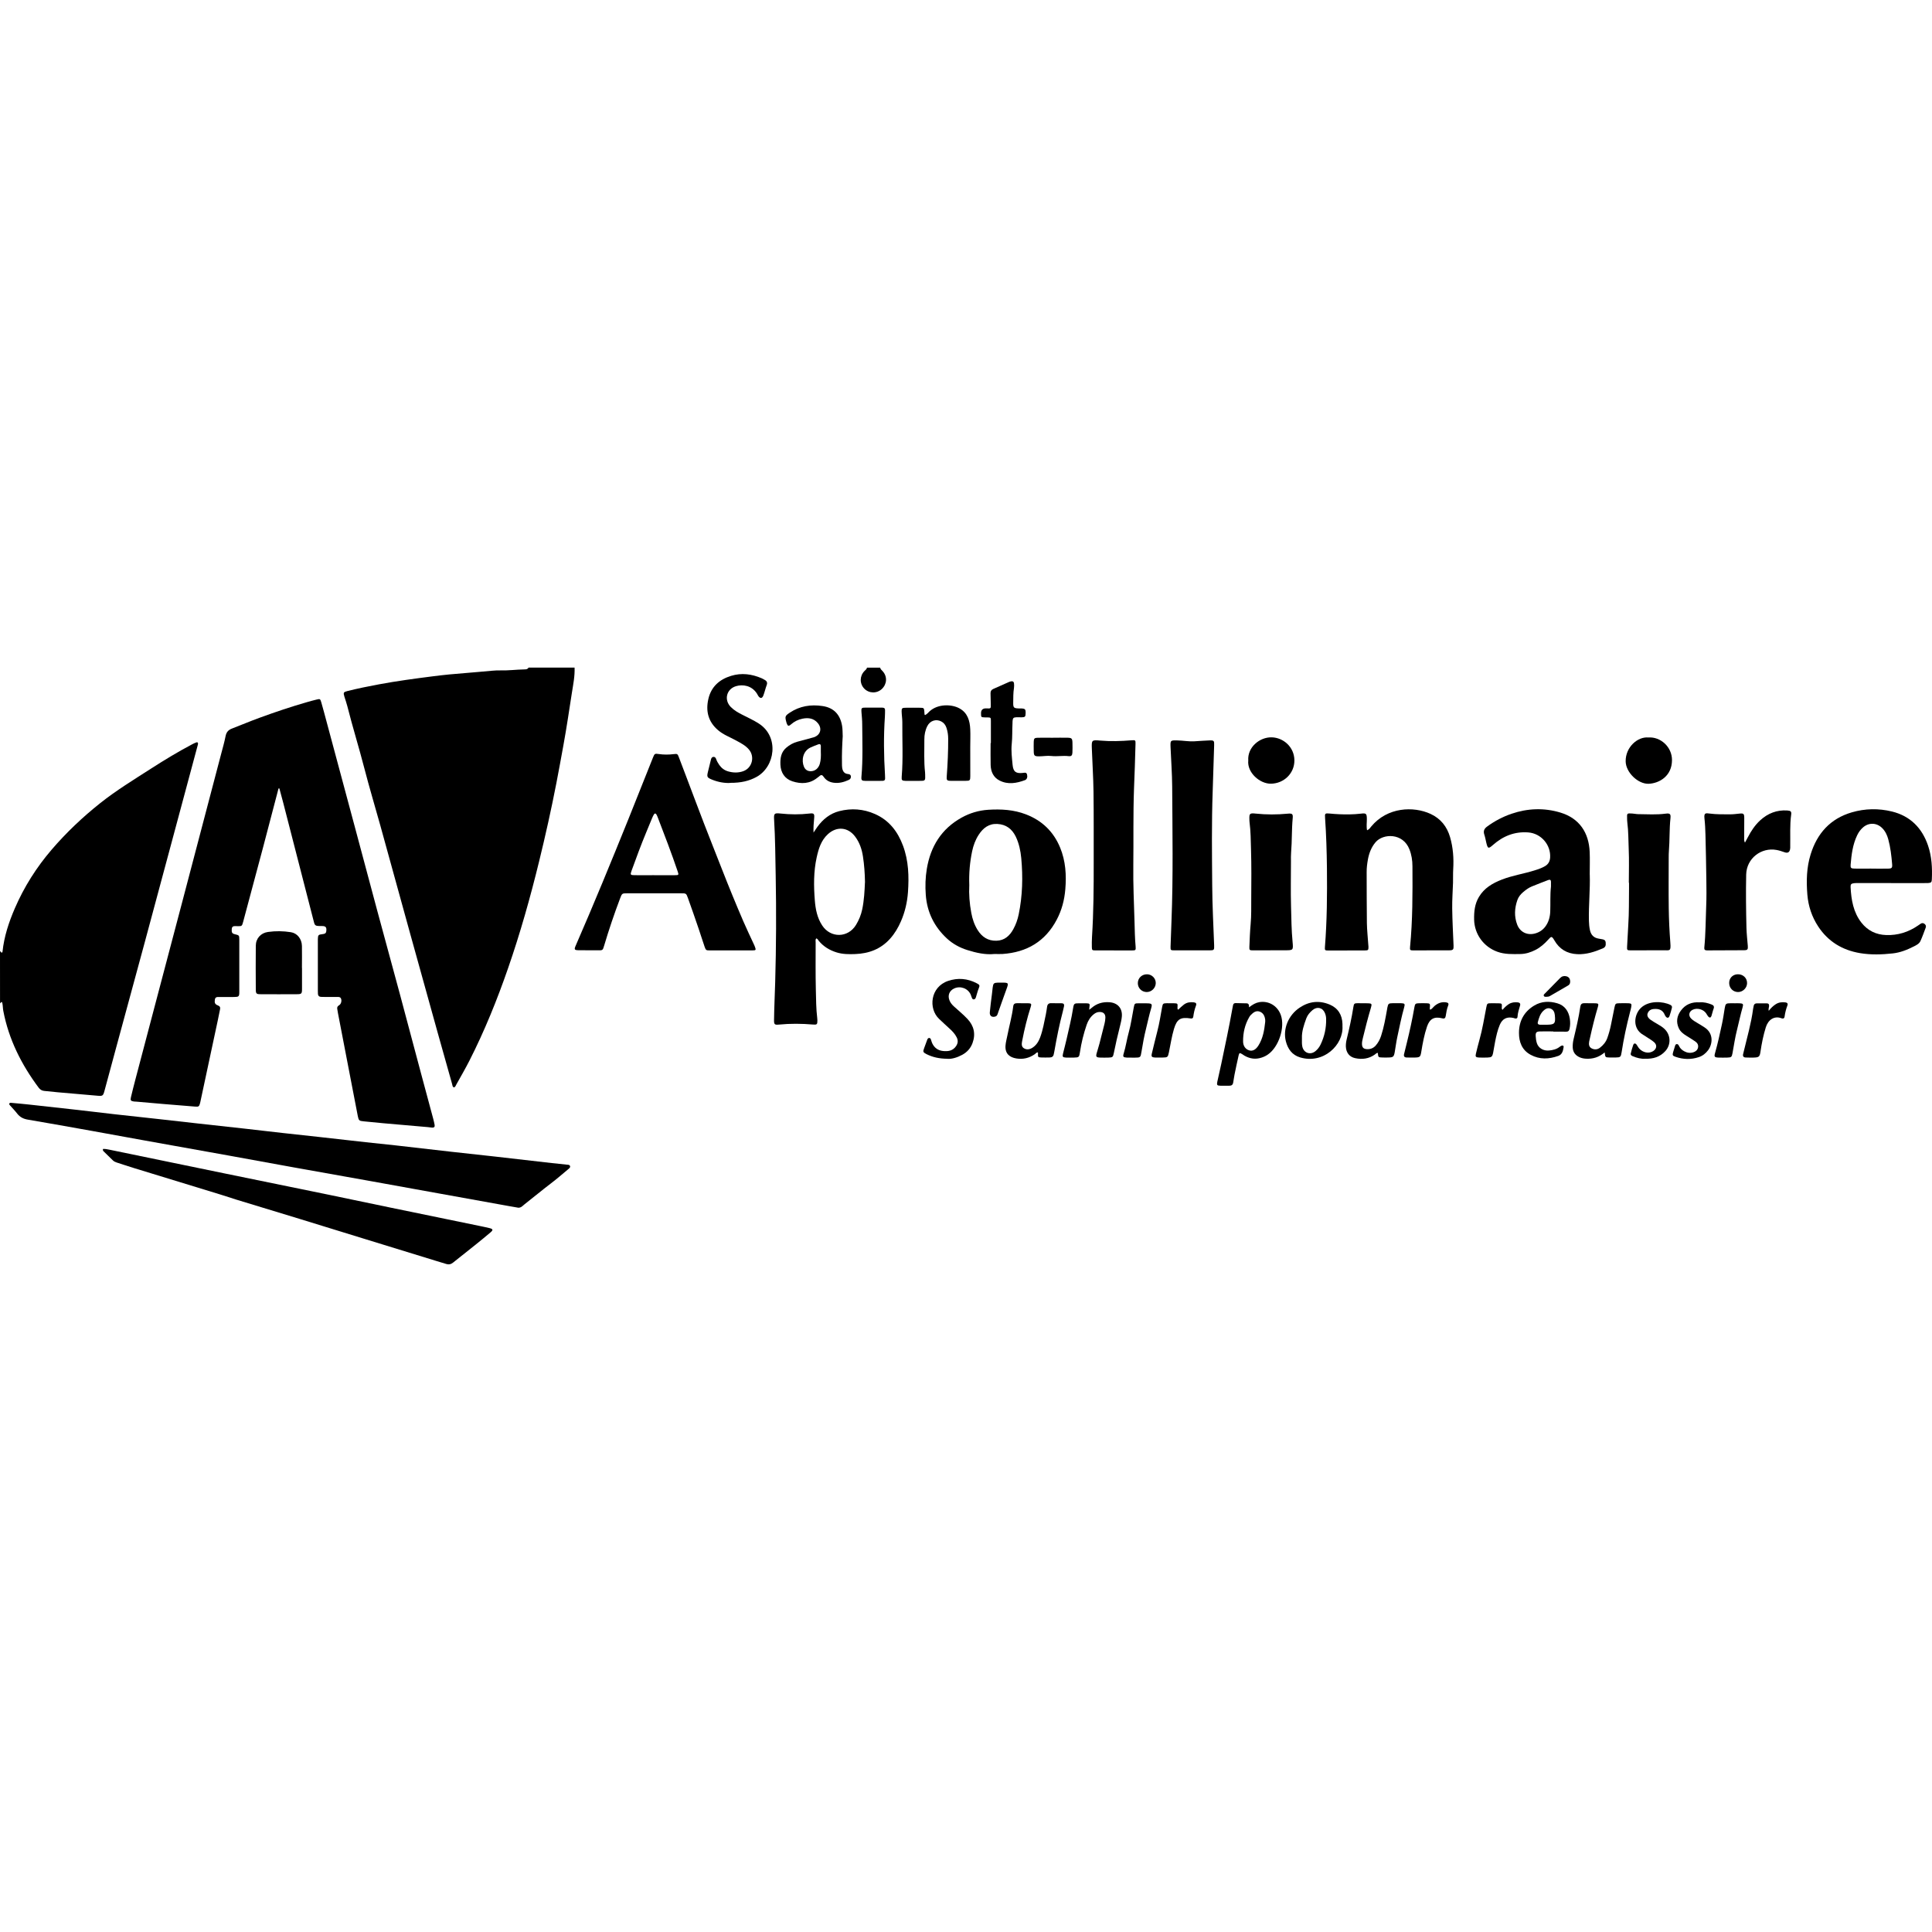 <?xml version="1.0" encoding="UTF-8"?>
<svg id="Calque_1" data-name="Calque 1" xmlns="http://www.w3.org/2000/svg" viewBox="0 0 500 500">
  <path d="m148.7,172.78c.09,2.19-.35,4.33-.69,6.48-.71,4.54-1.37,9.09-2.2,13.61-.59,3.25-1.18,6.5-1.81,9.75-1.32,6.81-2.83,13.58-4.48,20.31-2.28,9.32-4.88,18.56-8.03,27.64-2.84,8.2-6.09,16.24-10.03,23.98-1.06,2.08-2.24,4.11-3.38,6.15-.15.27-.23.61-.59.73-.44-.15-.39-.58-.49-.9-1.24-4.38-2.48-8.77-3.7-13.16-2.36-8.47-4.71-16.94-7.06-25.41-2.61-9.44-5.2-18.89-7.82-28.34-1.36-4.9-2.83-9.76-4.1-14.68-1.4-5.43-3.07-10.78-4.44-16.21-.21-.82-.5-1.62-.75-2.43-.32-1.05-.24-1.2.76-1.45,2.7-.68,5.43-1.23,8.17-1.74,4.65-.87,9.33-1.49,14.02-2.09,2.8-.36,5.62-.63,8.43-.84,2.25-.17,4.5-.4,6.76-.59.72-.06,1.45-.11,2.18-.09,2.11.06,4.19-.22,6.29-.26.41,0,.82-.03,1.04-.46h11.89Z"/>
  <path d="m0,246.12c.13.15.26.29.38.42.19,0,.25-.11.27-.23.41-3.93,1.63-7.64,3.19-11.24,2.4-5.56,5.61-10.62,9.55-15.21,3.77-4.39,7.95-8.35,12.48-11.96,4.21-3.35,8.8-6.15,13.32-9.05,3.43-2.2,6.92-4.32,10.53-6.22.36-.19.72-.37,1.1-.5.29-.1.46.06.43.38-.01.12-.05.24-.08.35-2.35,8.76-4.71,17.52-7.06,26.28-2.23,8.29-4.45,16.59-6.69,24.88-2.43,8.99-4.88,17.97-7.32,26.96-1.02,3.77-2.04,7.55-3.06,11.33-.35,1.31-.49,1.39-1.85,1.26-3.42-.31-6.84-.59-10.25-.89-1.17-.1-2.33-.23-3.49-.35-.59-.06-1.05-.32-1.42-.81-4.48-5.99-7.77-12.53-9.18-19.93-.12-.63-.1-1.29-.23-1.92-.16-.74-.4-.13-.61,0C0,255.16,0,250.64,0,246.12Z"/>
  <path d="m227.78,172.78c.08.43.43.67.69.97,1.2,1.36,1.09,3.29-.24,4.55-1.3,1.23-3.35,1.18-4.57-.1-1.23-1.29-1.2-3.27.08-4.56.25-.26.57-.46.64-.85h3.4Z"/>
  <path d="m72.08,204.06c-1.34,5.11-2.66,10.22-4.02,15.33-1.7,6.39-3.42,12.78-5.13,19.17-.3,1.13-.34,1.16-1.47,1.13-.16,0-.32,0-.48-.01-.53-.02-.95.05-1,.73-.07.9.07,1.19.77,1.36,1.16.28,1.17.28,1.18,1.4,0,4.52.01,9.04,0,13.55,0,1.18-.12,1.29-1.35,1.3-1.25.02-2.51,0-3.76.01-.51,0-1.09-.11-1.21.66-.13.81.01,1.22.76,1.5.52.2.69.5.58,1.01-.2.95-.38,1.9-.58,2.84-1.47,6.86-2.93,13.72-4.4,20.58-.06.28-.11.55-.18.83-.24.89-.35,1.01-1.25.94-2.74-.21-5.48-.44-8.21-.67-2.33-.2-4.67-.41-7-.61-.24-.02-.49-.01-.73-.05-.75-.12-.9-.3-.72-1.07.36-1.53.75-3.06,1.15-4.58,1.7-6.48,3.41-12.95,5.12-19.42,2.32-8.81,4.66-17.63,6.98-26.44,3.38-12.83,6.75-25.67,10.12-38.5.4-1.52.84-3.04,1.14-4.58.2-.99.71-1.56,1.62-1.91,2.41-.93,4.8-1.94,7.22-2.82,4.02-1.47,8.08-2.84,12.2-4.02.82-.23,1.63-.46,2.46-.66.94-.23.99-.22,1.27.75.47,1.63.9,3.27,1.34,4.9,2.42,9,4.84,18,7.25,27,1.96,7.32,3.9,14.65,5.88,21.97,1.93,7.17,3.9,14.32,5.83,21.49,1.87,6.97,3.71,13.95,5.58,20.92,1.03,3.86,2.08,7.71,3.11,11.57.13.47.22.94.32,1.42.11.52-.11.78-.63.75-.36-.02-.72-.1-1.08-.13-3.86-.34-7.73-.67-11.59-1.01-1.69-.15-3.38-.33-5.07-.49-1.14-.11-1.27-.21-1.5-1.35-.63-3.25-1.26-6.49-1.88-9.74-1.09-5.62-2.17-11.25-3.25-16.87-.07-.36-.12-.72-.18-1.07-.08-.43,0-.74.45-1,.57-.32.76-1.23.49-1.78-.2-.41-.59-.38-.95-.38-1.09,0-2.18,0-3.27,0-.32,0-.65,0-.97-.02-.48-.03-.73-.3-.76-.77-.02-.28-.02-.56-.02-.85,0-4.24,0-8.47,0-12.71,0-.2,0-.4,0-.61.04-1.06.11-1.16,1.16-1.29.52-.06.95-.12,1.02-.77.12-1-.12-1.34-1.15-1.33-1.94,0-1.79-.03-2.24-1.78-2.6-10.08-5.18-20.15-7.78-30.23-.31-1.21-.65-2.41-.97-3.61-.06,0-.12,0-.18.01Z"/>
  <path d="m134.11,312.55c-.76-.13-1.56-.27-2.36-.41-6.04-1.09-12.09-2.17-18.13-3.27-5.85-1.05-11.69-2.12-17.54-3.17-6.76-1.21-13.52-2.41-20.28-3.62-5.61-1.01-11.21-2.05-16.82-3.06-7.16-1.29-14.32-2.56-21.48-3.85-4.57-.82-9.14-1.67-13.71-2.49-5.53-.99-11.06-1.98-16.59-2.92-1.14-.19-2.04-.64-2.75-1.56-.56-.73-1.22-1.4-1.83-2.09-.13-.15-.31-.3-.2-.52.1-.23.33-.19.53-.17,1.53.14,3.06.27,4.58.44,4.22.46,8.43.92,12.65,1.4,3.17.36,6.34.75,9.51,1.11,3.89.44,7.79.85,11.68,1.28,3.37.37,6.74.76,10.12,1.14,3.93.44,7.87.86,11.81,1.3,3.29.37,6.58.76,9.87,1.13,3.17.36,6.34.69,9.52,1.04,3.97.44,7.95.9,11.92,1.34,2.57.28,5.14.53,7.71.82,4.78.54,9.55,1.1,14.33,1.64,3.85.43,7.71.83,11.56,1.27,4.86.55,9.71,1.12,14.57,1.67,1.28.15,2.57.25,3.86.41.33.04.81-.02.9.43.07.34-.27.57-.51.77-1.52,1.27-3.01,2.57-4.59,3.76-2.25,1.71-4.41,3.53-6.64,5.26-.5.39-.9.95-1.67.93Z"/>
  <path d="m211.23,242.87c-.25.33-.14.71-.14,1.05,0,4.07-.05,8.15.05,12.22.06,2.45.06,4.92.36,7.36.02.2.03.4.04.6.01,1.01-.13,1.13-1.11,1.05-2.94-.25-5.89-.28-8.83.01-1.11.11-1.29-.02-1.28-1.14.04-3.31.21-6.61.3-9.91.26-9.15.3-18.31.13-27.46-.09-4.83-.12-9.67-.41-14.5-.1-1.65.06-1.78,1.66-1.61,2.5.27,5,.29,7.5,0,1.16-.14,1.32.06,1.2,1.26-.12,1.2-.21,2.4-.16,3.67.32-.48.64-.98.98-1.45,1.44-1.99,3.29-3.49,5.68-4.1,3.14-.8,6.25-.58,9.25.75,3.68,1.63,5.89,4.55,7.25,8.2,1.45,3.9,1.57,7.96,1.28,12.06-.19,2.59-.77,5.1-1.81,7.49-.71,1.64-1.61,3.17-2.8,4.5-2.41,2.7-5.51,3.86-9.05,3.99-1.61.06-3.22.06-4.81-.43-1.83-.57-3.38-1.51-4.61-2.99-.19-.23-.3-.58-.68-.63Zm12.63-14.55c-.04-2.36-.2-4.53-.53-6.68-.28-1.85-.87-3.6-2.02-5.13-1.85-2.48-4.77-2.72-7.05-.63-1.78,1.63-2.41,3.8-2.9,6-.82,3.69-.78,7.45-.48,11.19.18,2.26.62,4.48,1.9,6.43,2.17,3.32,6.68,3.26,8.75-.13.76-1.25,1.31-2.59,1.61-4.02.5-2.38.61-4.79.71-7.03Z"/>
  <path d="m169.23,231.19c-2.3,0-4.61,0-6.91,0-1.32,0-1.34,0-1.83,1.29-1.53,4.04-2.91,8.12-4.14,12.26-.36,1.22-.36,1.21-1.66,1.2-1.66-.02-3.31,0-4.97-.02-1.06-.02-1.16-.19-.75-1.14,4.74-10.87,9.24-21.84,13.68-32.84,2.14-5.31,4.25-10.64,6.37-15.96.37-.92.47-.99,1.44-.84,1.29.19,2.58.19,3.87.03,1-.12,1.03-.07,1.39.88.66,1.78,1.35,3.54,2.02,5.32,1.49,3.92,2.95,7.85,4.46,11.76,1.52,3.95,3.1,7.88,4.64,11.82,1.76,4.51,3.6,8.99,5.51,13.43.86,2,1.81,3.96,2.72,5.94.12.26.24.51.33.78.29.78.21.86-.67.86-3.68,0-7.36,0-11.03,0-.91,0-1.02-.01-1.33-.89-.53-1.52-1-3.07-1.52-4.59-.93-2.71-1.85-5.42-2.83-8.11-.43-1.19-.48-1.18-1.77-1.18-2.34,0-4.69,0-7.03,0h0Zm.08-4.69h0c1.77,0,3.55.01,5.32,0,1.05,0,1.07-.05.74-1.02-1.59-4.69-3.36-9.31-5.14-13.93-.1-.26-.21-.53-.35-.77-.2-.33-.45-.33-.65,0-.18.31-.34.64-.48.98-.51,1.23-1.01,2.46-1.52,3.68-1.36,3.27-2.58,6.6-3.79,9.93-.37,1.02-.28,1.12.78,1.13,1.69.02,3.39,0,5.08,0Z"/>
  <path d="m353.79,214.88c.6-.25.81-.65,1.09-.99,4.17-5.03,10.93-5.29,15.35-3.25,2.62,1.21,4.26,3.29,5.05,6.02.78,2.69.98,5.46.81,8.26-.07,1.17-.02,2.34-.05,3.51-.07,2.22-.24,4.43-.21,6.65.04,3.22.22,6.44.35,9.67.04.96-.11,1.18-1.04,1.19-3.15.02-6.31.02-9.46.02-.74,0-.83-.11-.76-.86.68-6.96.66-13.93.62-20.91,0-1.51-.23-2.98-.78-4.38-1.67-4.3-6.81-4.14-8.76-1.85-1.1,1.29-1.69,2.84-1.99,4.49-.19,1.07-.33,2.15-.32,3.25.02,4.4,0,8.79.06,13.19.03,1.85.24,3.7.36,5.55.01.2.04.4.05.6,0,.86-.08.93-.97.93-3.15,0-6.31.01-9.46.02-.81,0-.91-.07-.84-.9.54-6.8.59-13.61.52-20.43-.05-4.31-.18-8.62-.48-12.93-.09-1.21-.03-1.3,1.15-1.19,1.73.17,3.46.25,5.2.22.97-.02,1.93-.07,2.9-.19,1.4-.18,1.54-.01,1.56,1.37.01.95-.16,1.91.06,2.97Z"/>
  <path d="m257.26,246.9c-2.21.22-4.58-.29-6.9-1.02-1.98-.62-3.81-1.61-5.33-3.03-3.26-3.04-5.11-6.77-5.44-11.26-.17-2.27-.1-4.51.27-6.74.96-5.77,3.77-10.33,8.96-13.23,2.13-1.19,4.46-1.89,6.92-2.05,3.33-.21,6.62-.03,9.78,1.19,4.19,1.61,7.14,4.48,8.84,8.6,1.43,3.47,1.65,7.11,1.34,10.81-.23,2.76-.92,5.39-2.22,7.85-2.98,5.65-7.76,8.44-14.03,8.87-.64.04-1.29,0-2.19,0Zm-6.41-17.83c-.12,2.32.06,4.76.52,7.19.29,1.56.78,3.05,1.62,4.4,1.12,1.8,2.68,2.86,4.89,2.8,2.1-.06,3.41-1.27,4.36-2.98.67-1.21,1.12-2.5,1.4-3.85.99-4.81,1.11-9.67.66-14.54-.18-1.92-.58-3.82-1.43-5.59-.96-1.97-2.49-3.13-4.72-3.26-2.23-.13-3.72,1.04-4.87,2.81-.85,1.3-1.37,2.74-1.69,4.24-.6,2.85-.85,5.73-.74,8.79Z"/>
  <path d="m411.43,226.34c.13,3.81-.31,7.88-.22,11.95.02.81.09,1.61.26,2.4.26,1.23.96,2.01,2.24,2.22.24.04.48.09.72.13.52.09,1.04.14,1.12.86.08.84-.06,1.25-.79,1.56-2.09.88-4.21,1.58-6.56,1.48-2.67-.12-4.64-1.33-5.93-3.58-.71-1.23-.84-1-1.58-.19-.96,1.05-2.01,2-3.28,2.65-1.23.63-2.53,1.06-3.94,1.08-2.02.03-4.03.12-5.99-.6-3.54-1.29-5.9-4.55-5.98-8.31-.04-2.05.15-4.02,1.23-5.84,1.37-2.32,3.54-3.58,5.96-4.52,2.76-1.07,5.7-1.5,8.51-2.39.93-.29,1.84-.6,2.68-1.1.83-.5,1.23-1.23,1.29-2.19.22-3.29-2.33-6.27-5.66-6.52-3.5-.27-6.51.93-9.1,3.22-1.2,1.06-1.38,1.03-1.76-.57-.17-.71-.29-1.43-.52-2.11-.3-.92,0-1.53.75-2.07,1.94-1.42,4.05-2.53,6.31-3.3,4.17-1.42,8.41-1.58,12.63-.31,4.94,1.49,7.38,5.21,7.59,10.21.08,1.85.01,3.71.01,5.82Zm-10.04,3.08c0-.4,0-.81,0-1.21,0-.5-.26-.63-.71-.46-1.43.56-2.87,1.09-4.28,1.68-.82.34-1.54.88-2.22,1.46-.66.56-1.2,1.23-1.48,2.03-.74,2.11-.86,4.27-.05,6.38.73,1.91,2.54,2.8,4.52,2.31,1.08-.27,2.01-.84,2.7-1.73.89-1.16,1.27-2.51,1.33-3.94.09-2.17-.06-4.35.19-6.52Z"/>
  <path d="m26.65,297.34c.59-.03,1.14.09,1.68.2,9.81,2.02,19.63,4.05,29.45,6.07,9.18,1.89,18.37,3.75,27.55,5.64,5.19,1.07,10.36,2.17,15.55,3.24,7.68,1.59,15.36,3.16,23.03,4.74.95.2,1.9.39,2.84.62.81.2.9.48.28,1.02-1.32,1.13-2.67,2.22-4.02,3.31-1.92,1.54-3.86,3.05-5.78,4.6-.52.42-1.06.54-1.69.35-.89-.27-1.78-.54-2.67-.81-6.18-1.9-12.36-3.8-18.54-5.7-5.64-1.74-11.27-3.48-16.91-5.21-5.41-1.66-10.82-3.29-16.23-4.94-1.39-.43-2.76-.91-4.16-1.33-7.45-2.29-14.91-4.56-22.37-6.85-1.51-.46-3-.97-4.5-1.45-.35-.11-.68-.28-.94-.53-.81-.79-1.62-1.58-2.43-2.37-.12-.11-.2-.25-.14-.59Z"/>
  <path d="m489.42,228.53c-2.83,0-5.66,0-8.49,0-.36,0-.73,0-1.09.04-.73.09-.95.28-.91,1.01.17,3.3.7,6.52,2.82,9.22,1.62,2.05,3.76,3.1,6.39,3.19,3.02.1,5.74-.75,8.22-2.45.23-.16.46-.33.7-.48.34-.23.68-.21,1.01.04.32.25.45.59.3.97-.44,1.17-.85,2.35-1.37,3.49-.31.68-1.02,1.03-1.67,1.36-1.74.89-3.54,1.61-5.49,1.82-2.82.31-5.65.4-8.46-.07-4.56-.77-8.24-2.97-10.82-6.88-1.66-2.52-2.58-5.31-2.82-8.28-.28-3.51-.21-7.01.86-10.43,1.69-5.43,5.09-9.21,10.62-10.84,3.44-1.01,6.97-1.07,10.43-.22,4.74,1.17,7.78,4.26,9.33,8.83.96,2.83,1.11,5.77.98,8.73-.03.76-.2.89-.97.95-.32.02-.65.01-.97.01-2.87,0-5.74,0-8.61,0Zm-5.16-3.73h0c1.45,0,2.91.03,4.36,0,.98-.02,1.14-.19,1.06-1.16-.18-2.17-.42-4.33-1-6.44-.3-1.1-.78-2.12-1.61-2.93-1.41-1.38-3.43-1.44-4.92-.14-.65.57-1.14,1.24-1.51,2.02-1.16,2.41-1.48,5.01-1.7,7.62-.07.83.1,1,.96,1.02,1.45.03,2.91,0,4.36,0Z"/>
  <path d="m288.29,245.96c-1.62,0-3.23,0-4.85,0-.76,0-.85-.06-.87-.81-.02-.89-.01-1.78.04-2.66.41-6.4.45-12.81.44-19.22-.01-6.13.03-12.26-.05-18.39-.05-3.71-.3-7.41-.43-11.12-.08-2.22-.05-2.3,2.16-2.1,2.71.24,5.4.15,8.11-.07,1.02-.09,1.05-.01,1.03.93-.08,3.87-.25,7.74-.39,11.6-.24,6.65-.1,13.31-.18,19.96-.06,4.8.17,9.59.31,14.39.06,2.17.09,4.35.29,6.52.08.9-.02.99-.89.98-1.58,0-3.15,0-4.73,0,0,0,0,0,0,0Z"/>
  <path d="m308.51,245.95c-1.54,0-3.07,0-4.61,0-.9,0-.99-.04-.96-.95.06-2.22.15-4.43.24-6.65.46-11.61.24-23.22.18-34.83-.02-3.38-.29-6.76-.42-10.14-.07-1.82-.03-1.8,1.79-1.76,1.45.03,2.9.31,4.35.23,1.29-.08,2.58-.18,3.87-.23,1.24-.05,1.31.07,1.27,1.27-.13,3.99-.24,7.98-.38,11.97-.29,8.1-.18,16.21-.12,24.31.03,5.16.31,10.31.5,15.47.04,1.23,0,1.31-1.24,1.31-1.5,0-2.99,0-4.49,0v.02Z"/>
  <path d="m451.62,218.02c.3-.55.53-.96.74-1.37.84-1.62,1.84-3.13,3.2-4.37,1.97-1.8,4.28-2.7,6.97-2.53.91.06,1.14.26,1.02,1.1-.37,2.69-.19,5.39-.24,8.09,0,.28.02.57-.04.84-.15.8-.62,1.07-1.41.79-.69-.24-1.37-.47-2.09-.6-3.9-.73-7.76,2.12-7.86,6.36-.1,4.6-.04,9.19.07,13.79.04,1.57.23,3.13.35,4.7.07.9-.07,1.09-.98,1.1-3.19.02-6.38.02-9.58.04-.52,0-.75-.18-.7-.71.36-3.57.34-7.16.49-10.74.1-2.25.07-4.51.04-6.77-.05-3.91-.13-7.82-.23-11.72-.04-1.41-.1-2.82-.26-4.22-.16-1.47.34-1.38,1.34-1.25,1.77.23,3.55.2,5.32.2.81,0,1.61-.11,2.41-.19,1.05-.11,1.22.04,1.23,1.09.01,1.69-.02,3.39-.02,5.08,0,.38-.08.78.18,1.31Z"/>
  <path d="m328.78,245.95c-1.49,0-2.99,0-4.48,0-.91,0-1-.05-.96-.94.08-1.97.15-3.95.33-5.91.2-2.17.13-4.35.15-6.52.03-4.27.07-8.55-.06-12.82-.07-2.29-.07-4.59-.37-6.88-.04-.28-.04-.56-.05-.84-.05-1.51.1-1.65,1.66-1.48,2.74.29,5.48.28,8.22.02,1.19-.11,1.44.03,1.33,1.19-.28,2.93-.16,5.88-.41,8.81-.07.76-.04,1.53-.04,2.3,0,3.91-.09,7.82.02,11.73.09,3.06.1,6.12.4,9.17.2,2.15.16,2.15-1.97,2.15-1.25,0-2.5,0-3.76,0v.02Z"/>
  <path d="m421.54,228.45c0-2.9.1-5.81-.03-8.7-.1-2.29-.06-4.59-.36-6.87-.05-.36-.05-.72-.06-1.09-.05-1.32-.03-1.34,1.34-1.25.52.03,1.04.16,1.56.16,2.34.03,4.68.18,7.02-.12,1.16-.15,1.43.03,1.3,1.22-.3,2.81-.17,5.64-.4,8.45-.04.52-.05,1.05-.05,1.57,0,4.39-.05,8.79.01,13.18.04,2.98.18,5.96.41,8.93.18,2.35-.08,1.99-1.88,2-2.79.01-5.57.02-8.36.02-.91,0-1.01-.04-.95-.95.12-1.89.19-3.78.31-5.67.21-3.14.15-6.28.19-9.42,0-.48,0-.97,0-1.45-.02,0-.03,0-.05,0Z"/>
  <path d="m188.94,202.63c-1.43.06-3.09-.21-4.69-.87-1.26-.52-1.35-.7-1.04-2,.25-1.06.52-2.11.78-3.17.09-.38.25-.7.7-.71.39,0,.55.29.66.6.19.54.48,1.02.8,1.49.58.82,1.34,1.4,2.31,1.67,1.31.37,2.64.4,3.93-.07,2.28-.84,3-3.73,1.44-5.59-.91-1.08-2.15-1.69-3.35-2.35-.81-.44-1.66-.83-2.49-1.26-.76-.39-1.48-.83-2.13-1.38-2.56-2.16-3.26-4.93-2.54-8.08.72-3.17,2.85-5.07,5.89-6,2.71-.83,5.35-.48,7.92.63.26.11.5.27.75.4.58.31.79.73.53,1.39-.32.87-.52,1.78-.85,2.65-.3.81-.81.85-1.3.16-.14-.2-.23-.43-.36-.63-1.37-2.14-3.7-2.44-5.42-1.93-2.48.74-3.16,3.55-1.36,5.38.86.88,1.91,1.47,3,2.02,1.44.73,2.9,1.4,4.27,2.28,5.31,3.4,4.25,11.18-.64,13.83-1.86,1.01-3.93,1.53-6.82,1.51Z"/>
  <path d="m239.42,185.05c.51-.23.8-.64,1.15-.96,2.19-1.99,5.76-1.86,7.74-.76,2.13,1.17,2.69,3.22,2.79,5.43.07,1.53,0,3.06,0,4.59,0,2.5.01,5,.01,7.5,0,1.15-.09,1.23-1.25,1.23-1.25,0-2.5.01-3.76,0-1.06-.01-1.16-.16-1.08-1.23.24-3.21.38-6.43.37-9.65,0-.97-.14-1.93-.45-2.85-.24-.71-.66-1.29-1.34-1.64-1.35-.7-2.89-.21-3.6,1.18-.56,1.09-.79,2.29-.78,3.51.02,2.82-.14,5.64.18,8.46.02.2.02.4.03.6.06,1.63.05,1.64-1.55,1.63-1.17,0-2.34.02-3.51,0-.94-.02-1.08-.17-1.01-1.07.39-4.71.12-9.42.16-14.14,0-.92-.16-1.85-.18-2.77-.02-.78.14-.93.91-.94,1.33-.02,2.67-.02,4,0,.81.01.9.12.96.9.02.28.04.56.06.84,0,.03.04.06.13.17Z"/>
  <path d="m218.1,190.44c-.15,2.37-.25,4.74-.2,7.12,0,.4,0,.81.06,1.2.14.81.51,1.45,1.44,1.55.38.04.74.12.8.58.06.46-.14.77-.56.96-1.23.56-2.51.91-3.88.72-1.09-.14-2-.62-2.62-1.56-.31-.47-.65-.56-1.08-.14-.14.14-.32.25-.48.37-1.98,1.63-4.22,1.71-6.52.96-1.97-.64-3.01-2.26-3.09-4.31-.07-1.68.16-3.23,1.52-4.39.84-.71,1.78-1.25,2.85-1.54,1.25-.33,2.49-.67,3.74-1.01.19-.05.39-.1.58-.16,1.69-.59,2.15-2.24,1-3.64-1.05-1.27-2.46-1.46-3.96-1.16-1.12.22-2.13.72-3,1.49-.61.53-.83.45-1.11-.3-.04-.11-.07-.23-.1-.35-.38-1.41-.3-1.58.9-2.39,2.59-1.73,5.46-2.17,8.46-1.72,2.95.43,4.61,2.22,5.09,5.18.14.84.11,1.69.15,2.53Zm-5.67,4.14c0-.38.01-.95,0-1.51-.01-.42-.25-.59-.64-.44-.68.26-1.36.51-2.02.82-2.04.95-2.38,3.38-1.71,4.97.35.83,1.01,1.22,1.92,1.16,1.04-.06,1.88-.8,2.2-1.95.26-.94.3-1.91.25-3.06Z"/>
  <path d="m78.16,250.5c0,1.81.01,3.63,0,5.44,0,1.23-.12,1.35-1.29,1.36-3.15.02-6.3.02-9.45,0-1.05,0-1.21-.15-1.22-1.19-.02-3.79-.04-7.58,0-11.37.02-1.88,1.29-3.29,3.16-3.55,1.97-.28,3.95-.25,5.91.06,1.66.26,2.83,1.73,2.87,3.56.04,1.89,0,3.79,0,5.68h0Z"/>
  <path d="m323.27,260.68c.95-.73,1.7-1.16,2.61-1.32,2.48-.43,4.76.97,5.6,3.34,1.13,3.2-.54,8.27-3.34,10.2-.5.35-1.04.61-1.62.8-1.55.52-3.02.32-4.43-.48-.21-.12-.4-.27-.61-.4-.63-.39-.76-.37-.92.3-.38,1.65-.72,3.3-1.06,4.96-.14.71-.23,1.43-.36,2.14-.09.5-.4.76-.93.76-.81,0-1.62.02-2.42,0-.79-.02-.92-.18-.76-.98.32-1.54.7-3.06,1.02-4.6,1.01-4.81,2.04-9.61,2.9-14.44.05-.28.1-.55.16-.83.08-.37.3-.54.69-.53.93.03,1.86.05,2.78.06.52,0,.7.31.67,1.02Zm4.16,3.82c0-.2.02-.4,0-.6-.11-.93-.48-1.75-1.41-2.09-.98-.36-1.69.24-2.33.89-.14.14-.26.31-.36.48-1.15,1.96-1.64,4.1-1.62,6.35,0,1.19.66,2.04,1.6,2.31.86.25,1.67-.16,2.37-1.26,1.17-1.86,1.52-3.96,1.75-6.08Z"/>
  <path d="m256.44,192.31c0-1.9,0-3.79,0-5.69,0-.91,0-.93-.94-.96-.2,0-.4,0-.61,0-.99-.03-.99-.04-1-1.05q-.02-1.36,1.43-1.28c1.13.06,1.13.05,1.09-1.11-.03-.93-.04-1.86-.06-2.78-.01-.54.18-.91.71-1.14,1.34-.58,2.65-1.19,3.98-1.77.22-.1.46-.17.69-.21.38-.07.65.12.69.5.04.4.06.81,0,1.2-.21,1.28-.18,2.57-.2,3.86-.02,1.25.16,1.41,1.36,1.46.2,0,.4,0,.61,0,1.12.04,1.27.18,1.24,1.27-.02.89-.15,1.02-1.09,1.03-.44,0-.89-.04-1.33-.01-.74.04-.89.21-.96.96-.02.24,0,.48-.02.73-.09,1.73-.01,3.46-.19,5.2-.19,1.81.05,3.63.22,5.43.17,1.79.87,2.29,2.68,2.08.45-.05.89-.22,1.06.42.16.62,0,1.25-.54,1.45-2.18.81-4.41,1.21-6.58.1-1.58-.8-2.25-2.28-2.3-4-.05-1.89-.01-3.79-.01-5.69.03,0,.06,0,.09,0Z"/>
  <path d="m245.22,274.01c-2.17-.02-3.89-.41-5.5-1.23-.85-.44-.89-.62-.55-1.53.25-.68.49-1.37.75-2.04.1-.26.19-.57.54-.58.37-.01.42.31.52.57.09.27.16.55.28.8.56,1.19,1.51,1.87,2.82,2,1.3.13,2.5-.04,3.33-1.24.51-.73.59-1.48.19-2.28-.48-.96-1.2-1.7-1.99-2.4-.87-.78-1.72-1.59-2.57-2.39-2.83-2.67-2.28-8.27,2.32-9.83,2.55-.86,5.01-.64,7.39.59.82.42.87.56.51,1.43-.3.71-.44,1.46-.69,2.19-.09.27-.22.55-.55.57-.36.02-.45-.29-.55-.55-.09-.22-.16-.46-.25-.68-.7-1.62-2.67-2.35-4.28-1.6-1.23.57-1.72,1.75-1.24,3.02.23.62.63,1.12,1.11,1.57,1.19,1.09,2.45,2.11,3.55,3.28,1.69,1.78,2.19,3.89,1.33,6.25-.49,1.35-1.39,2.35-2.64,3.04-1.3.71-2.68,1.12-3.81,1.06Z"/>
  <path d="m415.28,272.37c-1.48,1.26-3.07,1.72-4.83,1.62-.57-.03-1.13-.14-1.65-.37-1.08-.49-1.72-1.3-1.78-2.52-.03-.73.05-1.44.22-2.16.66-2.78,1.33-5.57,1.74-8.4.09-.64.39-.92,1.03-.91.97.02,1.94-.01,2.91.02.73.02.84.17.62.91-.8,2.67-1.46,5.37-2.06,8.09-.06.28-.14.55-.19.83-.13.71-.13,1.42.59,1.82.72.4,1.51.36,2.17-.14.88-.67,1.57-1.51,1.94-2.57.39-1.11.7-2.23.93-3.38.29-1.5.59-3.01.91-4.51.21-.98.29-1.04,1.29-1.06.77-.01,1.54-.03,2.3,0,.79.03.89.19.74.99-.08.44-.2.86-.31,1.29-.89,3.44-1.64,6.9-2.18,10.41-.19,1.23-.31,1.33-1.55,1.35-.53.01-1.05.01-1.58,0-1.11-.03-1.11-.03-1.25-1.33Z"/>
  <path d="m281.91,261.31c.32-.25.48-.36.63-.49,1.29-1.11,2.79-1.55,4.49-1.45,2.19.12,3.5,1.55,3.3,3.75-.08.84-.28,1.67-.49,2.49-.59,2.3-1.12,4.62-1.59,6.95-.2,1.01-.31,1.11-1.36,1.14-.73.02-1.46.03-2.18,0-1.02-.04-1.15-.23-.88-1.18.23-.82.5-1.62.71-2.44.45-1.71.89-3.43,1.31-5.16.12-.51.21-1.03.22-1.55.02-.99-.53-1.48-1.51-1.47-.6,0-1.09.25-1.54.62-.87.71-1.43,1.64-1.79,2.68-.8,2.33-1.39,4.72-1.75,7.15-.19,1.25-.25,1.32-1.53,1.35-.69.01-1.38.03-2.06,0-.87-.04-.99-.21-.78-1.05.3-1.25.65-2.5.93-3.76.59-2.63,1.25-5.25,1.67-7.93.2-1.27.31-1.31,1.57-1.31.61,0,1.21-.01,1.82,0,.94.03.99.11.83,1.1-.02.11-.02.23-.04.56Z"/>
  <path d="m356.6,272.48c-.41.02-.57.28-.8.44-1.55,1.1-3.29,1.32-5.09.93-1.49-.32-2.32-1.42-2.4-2.95-.03-.65.06-1.29.21-1.92.67-2.78,1.3-5.57,1.74-8.4.13-.85.25-.94,1.09-.95.89-.01,1.78,0,2.67.02.97.03,1.07.15.79,1.09-.78,2.63-1.47,5.28-2.11,7.95-.12.51-.24,1.02-.22,1.55.04.87.41,1.23,1.28,1.28.9.05,1.66-.25,2.27-.93.65-.73,1.09-1.58,1.4-2.52.73-2.23,1.13-4.53,1.54-6.83.03-.16.04-.32.08-.48.21-1.02.32-1.11,1.36-1.13.73,0,1.46-.02,2.18,0,.95.03,1.07.17.8,1.1-.71,2.52-1.22,5.1-1.77,7.66-.28,1.3-.44,2.62-.67,3.93-.21,1.17-.4,1.33-1.6,1.36-.52.02-1.05.02-1.58,0-1.08-.03-1.09-.04-1.19-1.22Z"/>
  <path d="m268.56,272.35c-.35,0-.53.33-.79.5-1.44.99-3.03,1.36-4.73,1.08-1.68-.27-2.95-1.18-2.82-3.28.06-.94.33-1.82.5-2.73.49-2.49,1.19-4.94,1.5-7.47.07-.6.39-.83.97-.82.97.01,1.94-.01,2.91.01.81.02.9.17.64.97-.9,2.81-1.6,5.66-2.16,8.56-.02.08-.04.16-.05.24-.12.69-.24,1.43.44,1.87.7.45,1.49.33,2.18-.1,1-.62,1.61-1.57,2.02-2.65.73-1.93,1.06-3.97,1.49-5.98.14-.67.23-1.35.33-2.03.09-.61.42-.92,1.07-.9.89.03,1.78.01,2.67.02.52,0,.74.26.64.77-.09.43-.19.87-.3,1.3-.91,3.43-1.6,6.91-2.21,10.41-.04.24-.11.47-.15.71-.1.57-.46.83-1.01.84-.77.01-1.54.04-2.3,0-.77-.04-.8-.12-.77-.99,0-.12.04-.24-.09-.34Z"/>
  <path d="m347.43,265.57c.29,4.85-4.92,9.9-10.98,8.08-2.04-.61-3.16-2.16-3.67-4.16-.82-3.22.65-6.77,3.58-8.72,2.43-1.63,5.05-1.91,7.73-.8,2.17.9,3.27,2.66,3.34,5.03,0,.24,0,.48,0,.58Zm-10.49,3.06c0,.94-.04,1.59.1,2.22.38,1.7,2.12,2.28,3.45,1.14.53-.45.94-.98,1.25-1.61,1.04-2.14,1.53-4.39,1.46-6.77-.01-.49-.12-.96-.3-1.41-.59-1.45-2.04-1.79-3.24-.77-.68.58-1.26,1.25-1.58,2.1-.65,1.74-1.21,3.5-1.14,5.09Z"/>
  <path d="m323.05,196.81c-.24-3.43,2.94-6.05,6.04-5.99,3.02.06,5.88,2.49,5.9,5.96.02,3.37-2.72,6.01-6.1,6.04-2.85.03-6.17-2.87-5.84-6.01Z"/>
  <path d="m426.61,190.86c3.14-.23,6.11,2.45,6.1,5.84,0,4.17-3.31,6.02-6.01,6.14-2.73.12-5.95-2.91-5.98-5.82-.04-3.67,3.1-6.42,5.88-6.16Z"/>
  <path d="m226.08,183.14c.77,0,1.54,0,2.3,0,.46,0,.68.2.67.65-.01.56,0,1.13-.04,1.69-.35,5.04-.28,10.07.03,15.11.09,1.53.08,1.52-1.45,1.5-1.21-.01-2.42.02-3.64,0-.91,0-1.09-.17-1.01-1.08.4-4.51.23-9.02.2-13.54,0-1.09-.11-2.17-.2-3.26-.08-.99.06-1.09,1.08-1.08.69.01,1.37,0,2.06,0h0Z"/>
  <path d="m401.98,266.93c-1.13,0-2.26-.02-3.39,0-.99.03-1.21.27-1.15,1.26.03.6.12,1.21.3,1.78.4,1.27,1.71,2.05,3.17,1.9.97-.1,1.92-.31,2.71-.94.16-.12.33-.24.51-.31.35-.13.59.03.53.4-.15.93-.35,1.88-1.38,2.25-2.42.86-4.83.97-7.15-.29-2.26-1.22-3.03-3.33-3.02-5.69.01-3.02,1.28-5.44,3.94-7.05,1.91-1.15,3.95-1.18,5.97-.59,1.92.55,2.95,2.04,3.25,4,.13.88.12,1.77-.08,2.64-.12.51-.38.73-.93.71-1.09-.04-2.18-.01-3.27-.01,0-.02,0-.04,0-.06Zm-2.08-1.73c2.49.02,2.71-.21,2.49-2.5-.08-.78-.38-1.42-1.15-1.69-.74-.25-1.33.11-1.85.61-.81.79-1.12,1.84-1.4,2.89-.13.47.14.67.58.69.44.02.88,0,1.33,0Z"/>
  <path d="m425.79,274c-1.08.08-2.17-.21-3.23-.65-.32-.13-.61-.31-.52-.7.18-.74.37-1.49.63-2.2.19-.51.56-.52.89-.08.21.29.37.63.6.91.98,1.16,2.57,1.47,3.69.74.93-.61,1.05-1.6.21-2.32-.58-.5-1.25-.88-1.89-1.3-.3-.2-.6-.41-.92-.59-2.84-1.61-2.39-5.24-.59-6.96,2.07-1.99,5.75-1.72,7.64-.78.34.17.48.42.38.79-.19.7-.36,1.41-.61,2.08-.21.57-.63.59-.99.12-.1-.13-.18-.27-.24-.42-.53-1.3-1.57-1.62-2.85-1.51-.76.06-1.31.41-1.58,1.12-.21.55.03,1.14.72,1.64.59.42,1.22.79,1.85,1.15.63.36,1.25.74,1.78,1.24,1.65,1.56,1.75,4.07.22,5.75-1.38,1.52-3.14,2.04-5.21,1.97Z"/>
  <path d="m439.87,259.39c1.08-.07,2.09.18,3.08.57.54.21.75.52.52,1.12-.23.6-.34,1.24-.55,1.85-.16.47-.47.53-.81.17-.21-.24-.36-.53-.53-.8-.71-1.1-2.35-1.55-3.53-.97-.96.47-1.15,1.53-.37,2.29.46.45,1.02.79,1.58,1.11.63.36,1.24.75,1.85,1.14,2.49,1.6,2.08,4.42.94,5.93-.62.82-1.4,1.45-2.39,1.78-2.03.68-4.05.62-6.06-.09-.74-.26-.81-.42-.6-1.18.14-.51.3-1,.46-1.5.08-.27.14-.58.5-.6.34-.02.47.28.59.53.29.61.77,1.03,1.35,1.34.74.4,1.52.51,2.34.25.62-.2,1.07-.58,1.21-1.23.14-.67-.17-1.19-.7-1.56-.76-.52-1.55-1.01-2.34-1.5-.8-.49-1.53-1.06-1.94-1.94-.75-1.62-.49-3.17.54-4.56,1.19-1.62,2.87-2.28,4.86-2.13Z"/>
  <path d="m388.84,261.35c.52-.6,1.03-1.1,1.64-1.49.72-.46,1.51-.53,2.32-.45.5.05.74.34.59.83-.29.96-.6,1.92-.66,2.93-.02.35-.26.48-.6.41-.16-.03-.31-.1-.46-.14-1.66-.37-2.84.18-3.52,1.77-.6,1.41-.92,2.91-1.22,4.41-.19.95-.32,1.9-.51,2.85-.21,1.02-.41,1.18-1.47,1.22-.73.02-1.45.03-2.18,0-.87-.04-.99-.23-.79-1.06.29-1.17.57-2.35.9-3.51.78-2.75,1.22-5.58,1.77-8.38.21-1.07.23-1.1,1.33-1.1.6,0,1.21,0,1.81.01.9.03.94.08.88.98-.01.2-.09.4.16.72Z"/>
  <path d="m304.91,261.32c.47-.47.95-.93,1.49-1.34.77-.58,1.63-.68,2.53-.58.61.07.8.33.57.91-.35.91-.55,1.85-.68,2.81-.06.4-.28.52-.69.45-2.64-.41-3.55.18-4.31,2.72-.59,1.97-.88,4.01-1.3,6.02-.27,1.3-.33,1.36-1.67,1.38-.61,0-1.21.02-1.82,0-1.01-.05-1.14-.22-.9-1.18.46-1.88.9-3.76,1.39-5.63.53-2.03.84-4.1,1.22-6.16.19-1,.24-1.07,1.23-1.09.61,0,1.21,0,1.82.01,1,.03,1.01.05.95,1.03-.01.19-.08.4.16.64Z"/>
  <path d="m457.74,261.61c.55-.7,1.11-1.26,1.79-1.7.79-.52,1.66-.61,2.56-.49.44.06.67.32.5.76-.36.95-.61,1.92-.74,2.92-.06.46-.37.59-.8.43-1.9-.73-3.47.42-4.06,2.34-.64,2.05-1.06,4.14-1.37,6.25-.2,1.36-.38,1.54-1.78,1.58-.69.02-1.37,0-2.06-.02-.56-.02-.8-.33-.66-.89.06-.23.12-.47.17-.7.87-3.64,1.92-7.25,2.41-10.98.03-.24.1-.47.14-.71.08-.54.41-.75.93-.74.81,0,1.62,0,2.42,0,.53,0,.7.27.64.78-.04.35-.2.69-.08,1.19Z"/>
  <path d="m370.13,261.33c.51-.23.76-.67,1.12-.98.84-.72,1.78-1.09,2.89-.96.64.08.86.3.64.86-.35.87-.48,1.78-.63,2.69-.09.52-.28.76-.9.6-2.05-.52-3.24.11-3.93,2.11-.73,2.14-1.14,4.36-1.5,6.59-.21,1.28-.35,1.41-1.61,1.45-.73.02-1.45,0-2.18-.01-.57-.02-.8-.32-.66-.88.24-.98.48-1.95.72-2.93.75-3.05,1.42-6.11,1.96-9.21.15-.88.28-1,1.18-1.02.65-.02,1.29-.01,1.94,0,.9.03.97.12.89.99-.02.2-.1.39.07.69Z"/>
  <path d="m292.91,273.7c-.44,0-.89.02-1.33,0-.88-.06-1.03-.21-.77-1.05.56-1.81.81-3.69,1.32-5.51.58-2.1.86-4.25,1.28-6.38.21-1.09.24-1.1,1.33-1.11.69,0,1.37,0,2.06.01,1.33.02,1.46.15,1.09,1.39-.5,1.66-.84,3.35-1.26,5.03-.51,2.03-.89,4.08-1.22,6.15-.24,1.47-.26,1.47-1.78,1.49-.24,0-.48,0-.73,0h0Z"/>
  <path d="m448.87,259.65c.44,0,.89-.02,1.33,0,.89.04,1.03.19.79,1.02-.56,1.93-.96,3.9-1.45,5.85-.51,1.99-.8,4.02-1.17,6.04-.19,1.01-.31,1.11-1.35,1.14-.76.02-1.53.03-2.3,0-1.01-.04-1.14-.22-.86-1.19.7-2.48,1.25-4.99,1.79-7.51.29-1.33.48-2.69.7-4.04.2-1.21.32-1.32,1.55-1.32.32,0,.64,0,.97,0h0Z"/>
  <path d="m272.55,190.92c1.21,0,2.42-.02,3.63,0,1.19.02,1.34.17,1.37,1.32.02.85.03,1.69-.01,2.54-.04.73-.27.99-.98.91-1.49-.18-2.98.13-4.47-.04-1.03-.12-2.09.08-3.14.09-1.26,0-1.4-.15-1.42-1.38-.01-.81-.03-1.61,0-2.42.03-.82.19-.99,1.02-1.01,1.33-.03,2.66,0,4,0Z"/>
  <path d="m259.01,254.3c2.11,0,2.09-.01,1.38,1.92-.72,1.96-1.4,3.93-2.1,5.9-.13.37-.2.78-.65.94-.9.31-1.56-.12-1.48-1.07.14-1.6.37-3.19.56-4.78.07-.56.12-1.12.19-1.67.14-1.06.3-1.2,1.38-1.24.24,0,.48,0,.72,0Z"/>
  <path d="m449.78,252.14c1.37,0,2.4,1.01,2.36,2.34-.03,1.23-1.13,2.28-2.36,2.26-1.29-.03-2.25-1.01-2.27-2.32-.02-1.31.94-2.27,2.26-2.28Z"/>
  <path d="m299.11,254.44c-.03,1.26-1.1,2.31-2.35,2.3-1.29-.01-2.31-1.04-2.29-2.32.01-1.33,1.09-2.33,2.46-2.27,1.23.05,2.21,1.09,2.18,2.3Z"/>
  <path d="m400.17,257.98c-.21-.02-.48.03-.62-.22-.15-.27.08-.45.24-.61,1.32-1.35,2.64-2.7,3.97-4.04.46-.47,1.03-.61,1.66-.44.51.14.82.48.91,1.01.1.56,0,1.07-.52,1.37-1.55.92-3.12,1.83-4.69,2.72-.28.16-.61.21-.96.2Z"/>
</svg>